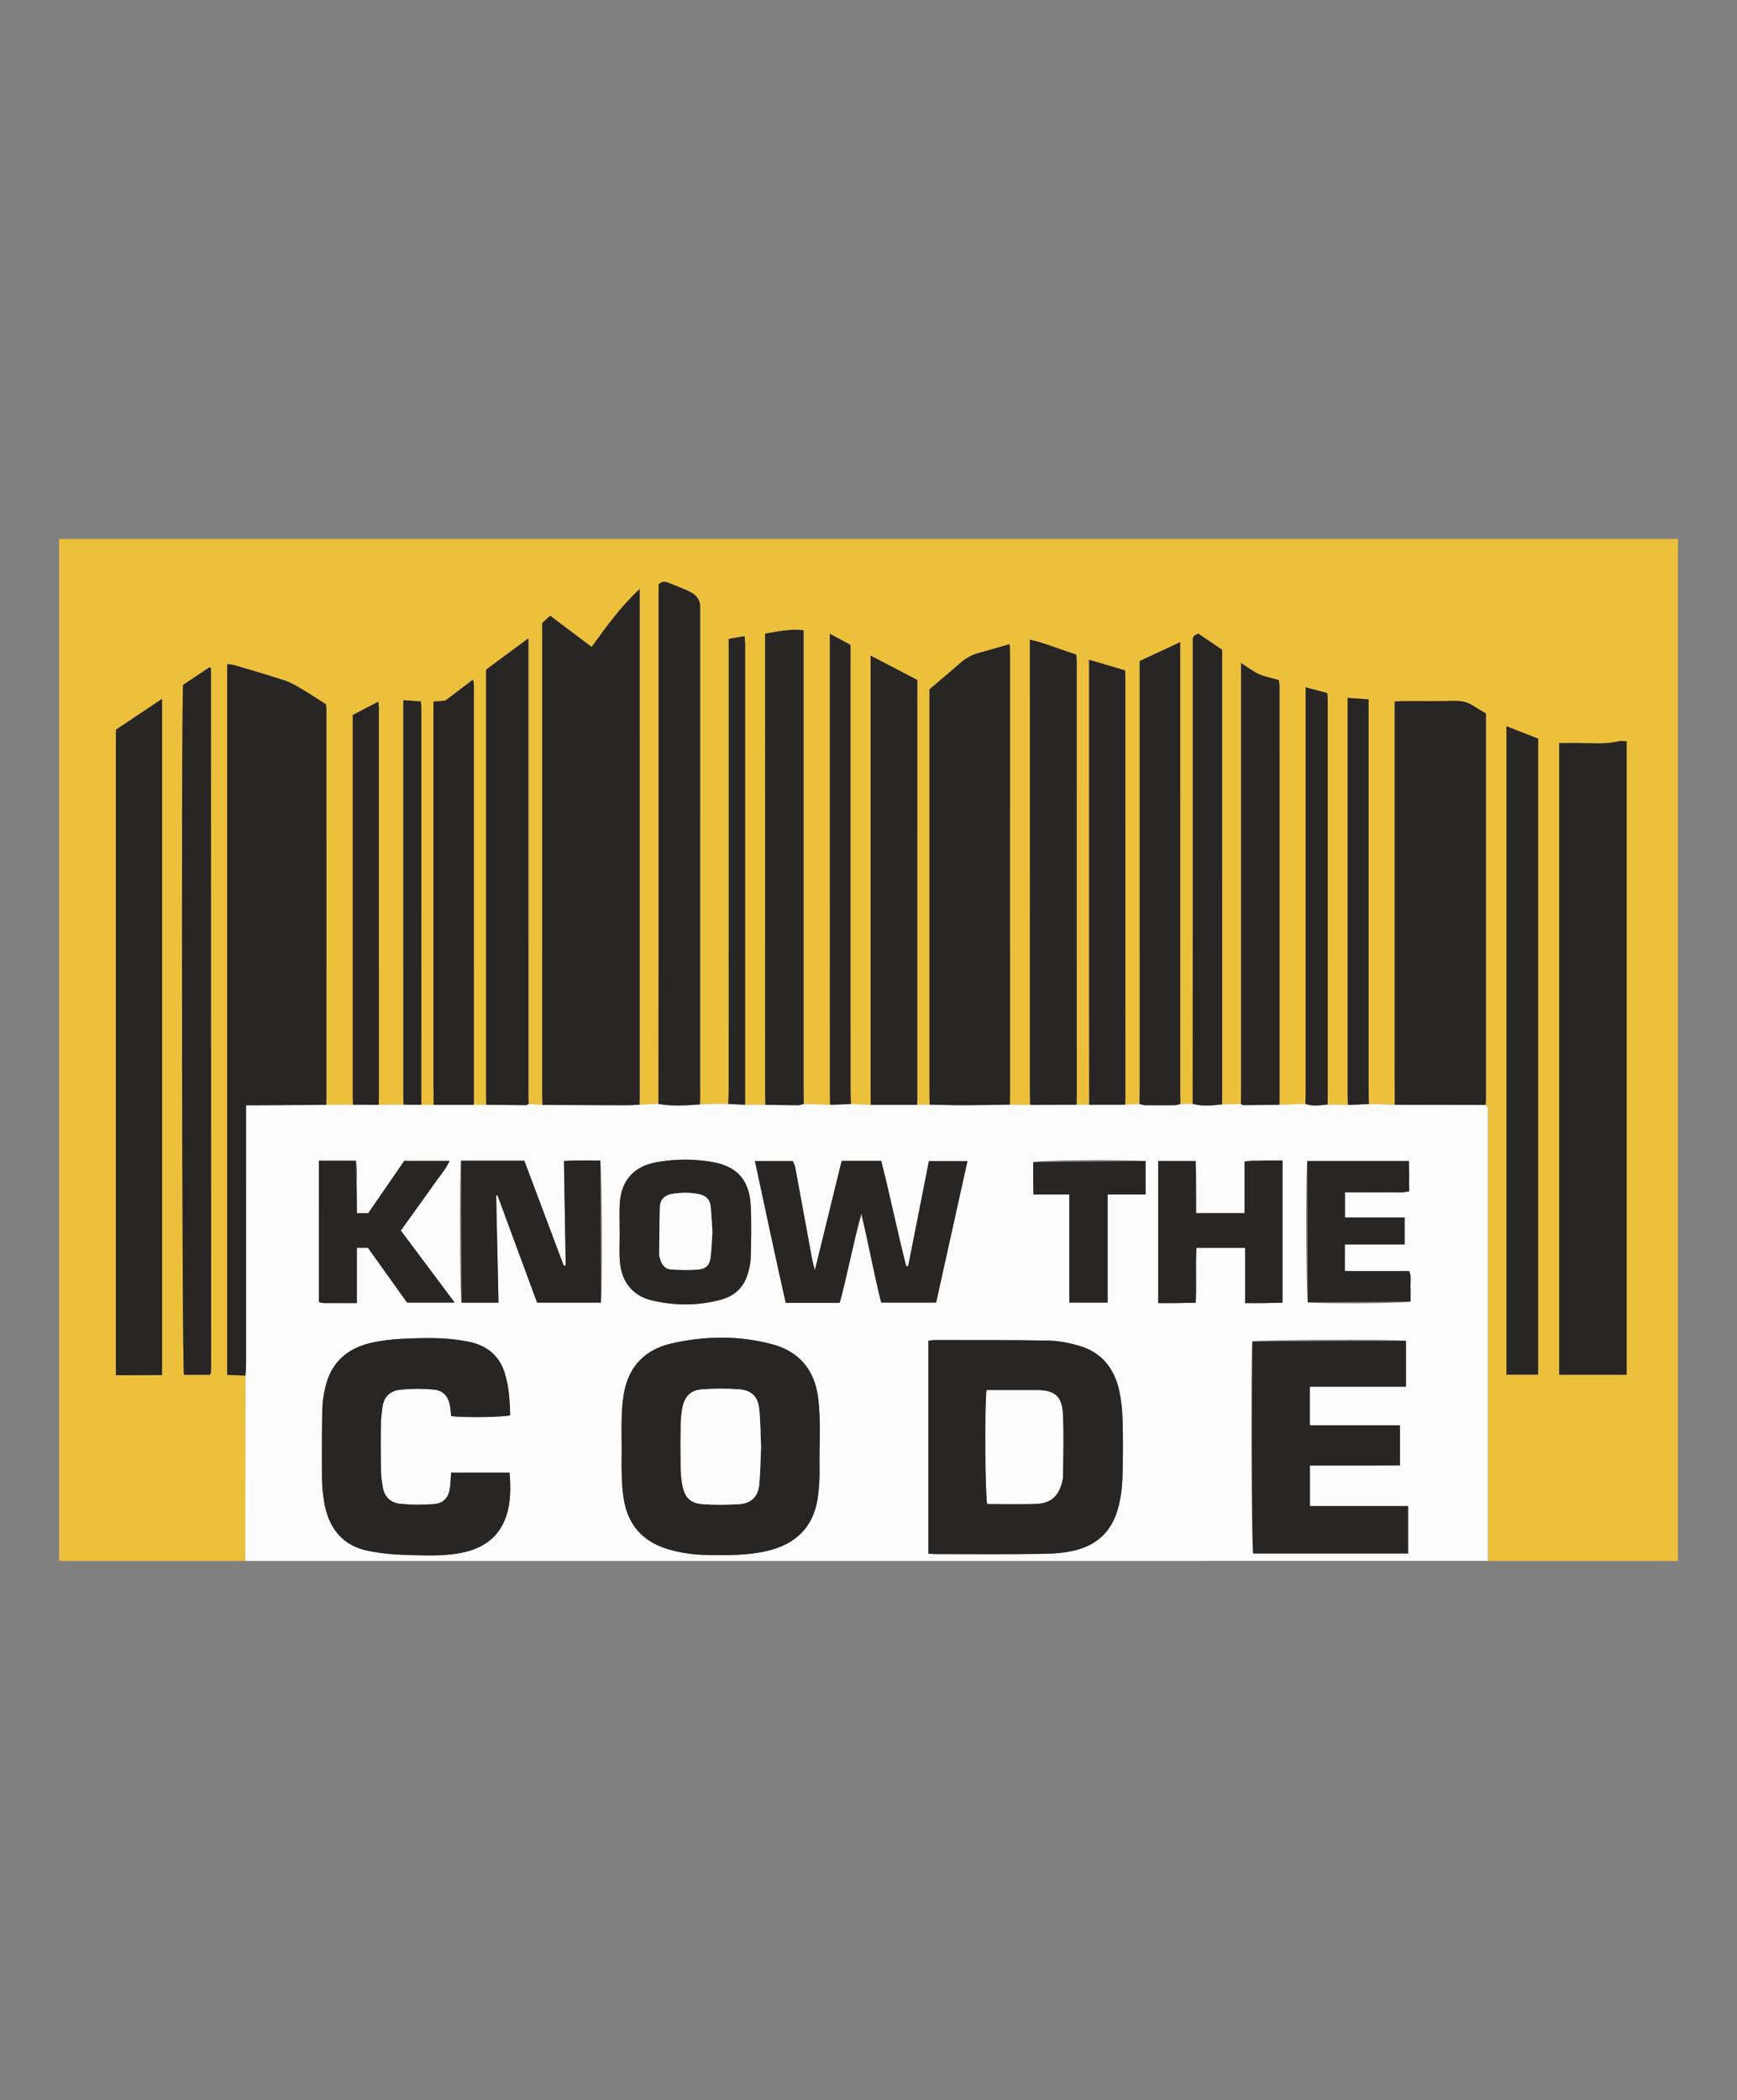 <?xml version="1.0" encoding="utf-8"?>
<!-- Generator: Adobe Illustrator 26.0.3, SVG Export Plug-In . SVG Version: 6.00 Build 0)  -->
<svg version="1.1" id="Layer_1" xmlns="http://www.w3.org/2000/svg" xmlns:xlink="http://www.w3.org/1999/xlink" x="0px" y="0px"
	 viewBox="0 0 463.393 560.175" style="enable-background:new 0 0 463.393 560.175;" xml:space="preserve">
<rect x="0" y="0" width="463.393" height="560.175" fill="#808080" stroke="none"/>
<style type="text/css">
	.st0{opacity:0;fill:#FFFFFF;}
	.st1{fill:#EDC03C;}
	.st2{fill:#FCFCFC;}
	.st3{fill:#282525;}
</style>
<rect x="0.197" y="-0.412" class="st0" width="463" height="561"/>
<g>
	<g>
		<path class="st1" d="M65.441,416.362c-16.555,0-33.11,0-49.665,0c0-90.872,0-181.744,0-272.617c143.956,0,287.912,0,431.868,0
			c0,90.872,0,181.744,0,272.617c-16.915,0-33.83,0-50.744,0c0.016-0.36,0.043-0.718,0.043-1.077
			c0.002-39.372,0.002-78.742,0.002-118.114c0-0.54,0.059-1.091-0.038-1.613c-0.056-0.301-0.371-0.556-0.569-0.83
			c0.027-0.807,0.079-1.617,0.079-2.425c0.005-33.373,0.002-66.746,0.002-100.119c0-0.616,0-1.235,0-1.865
			c-1.192-0.718-2.276-1.336-3.324-2.011c-1.471-0.947-3.01-1.395-4.811-1.354c-4.674,0.106-9.355,0.029-14.031,0.04
			c-0.686,0.002-1.372,0.092-2.184,0.151c0,1.055,0,1.946,0,2.834c0,31.304,0,62.607,0.002,93.911c0,3.597,0.022,7.196,0.034,10.792
			c-2.301-0.065-4.604-0.128-6.905-0.193c-0.029-1.167-0.088-2.335-0.088-3.5c-0.004-33.803-0.004-67.608-0.004-101.41
			c0-0.965,0-1.932,0-3.028c-1.973-0.137-3.698-0.256-5.583-0.387c0,0.891,0,1.599,0,2.31c0,34.612-0.002,69.225,0.002,103.84
			c0,0.807,0.049,1.615,0.076,2.425c-1.813-0.034-3.626-0.067-5.439-0.101c0.011-0.45,0.032-0.897,0.032-1.347
			c0.002-35.598,0.002-71.195-0.002-106.793c0-0.52-0.072-1.039-0.115-1.624c-1.937-0.517-3.763-1.005-5.763-1.541
			c0,1.206,0,2.099,0,2.992c0,34.968,0,69.936-0.002,104.903c0,1.077-0.043,2.155-0.065,3.232c-2.317,0.079-4.634,0.157-6.95,0.238
			c0.018-0.36,0.049-0.718,0.049-1.077c0.004-36.889,0.004-73.777-0.005-110.666c0-0.511-0.144-1.021-0.227-1.581
			c-1.815-0.513-3.608-0.819-5.218-1.532c-1.581-0.7-2.978-1.813-4.8-2.965c0,1.458,0,2.434,0,3.41c0,36.979,0,73.957-0.002,110.936
			c0,1.08-0.036,2.157-0.054,3.237c-1.685,0.045-3.369,0.092-5.056,0.137c0.022-0.538,0.063-1.077,0.063-1.615
			c0.004-39.12,0.004-78.24,0.004-117.36c0-0.709,0-1.417,0-2.29c-2.177-1.478-4.305-2.92-6.332-4.292
			c-0.996,0.31-1.521,0.702-1.505,1.579c0.011,0.63,0,1.26,0,1.889c0,25.361,0.002,50.722-0.002,76.081
			c-0.002,15.289-0.018,30.577-0.027,45.863c-1.091,0.004-2.182,0.009-3.273,0.013c-0.025-1.077-0.067-2.155-0.067-3.232
			c-0.002-38.839-0.002-77.678-0.002-116.517c0-1.066,0-2.132,0-3.423c-3.797,1.768-7.335,3.414-10.797,5.025
			c0,1.368,0,2.445,0,3.522c0,36.952,0.002,73.901-0.002,110.853c0,1.257-0.043,2.515-0.067,3.772
			c-1.273,0.065-2.544,0.13-3.817,0.196c0.016-0.45,0.049-0.897,0.049-1.347c0.002-37.68,0.002-75.359-0.004-113.039
			c0-0.603-0.067-1.206-0.083-1.458c-3.288-0.974-6.298-1.865-9.573-2.834c0,1.28,0,2.256,0,3.23
			c0,30.125-0.002,60.252,0.002,90.377c0,8.363,0.018,16.726,0.027,25.089c-1.125-0.007-2.249-0.011-3.374-0.018
			c0.016-0.63,0.047-1.257,0.047-1.887c0-38.747,0-77.493-0.007-116.24c0-0.612-0.07-1.224-0.112-1.959
			c-4.114-1.206-7.976-2.965-12.367-3.941c0,1.228,0,2.112,0,2.998c0,39.197,0.002,78.391,0.007,117.587
			c0,1.167,0.04,2.335,0.063,3.502c-1.813-0.023-3.624-0.045-5.437-0.067c0.013-0.54,0.038-1.077,0.038-1.617
			c0.002-39.73,0.002-79.459-0.002-119.187c0-0.61-0.056-1.219-0.097-2.036c-2.895,0.834-5.605,1.651-8.336,2.389
			c-1.948,0.526-3.576,1.527-5.079,2.859c-2.539,2.252-5.155,4.418-7.963,6.811c0,0.592,0,1.482,0,2.371
			c0,34.876-0.002,69.751,0,104.627c0,1.257,0.025,2.517,0.038,3.774c-1.111,0.02-2.222,0.04-3.333,0.061
			c0.018-0.54,0.052-1.077,0.052-1.617c0.002-36.52,0.002-73.042,0.002-109.562c0-0.709,0-1.417,0-2.146
			c-4.143-2.162-8.156-4.256-12.472-6.507c0,1.21,0,2.094,0,2.978c0,37.689,0,75.381,0.002,113.071c0,1.26,0.027,2.517,0.043,3.777
			c-1.766-0.07-3.531-0.139-5.297-0.207c-0.029-1.167-0.088-2.333-0.088-3.5c-0.005-38.738-0.005-77.475-0.005-116.211
			c0-0.886,0-1.772,0-2.744c-1.795-0.974-3.498-1.898-5.513-2.992c0,1.298,0,2.27,0,3.241c0,39.815,0,79.632,0.004,119.447
			c0,0.987,0.036,1.975,0.054,2.965c-2.339-0.079-4.679-0.157-7.018-0.238c-0.018-1.077-0.054-2.157-0.054-3.235
			c-0.002-40.018-0.002-80.033-0.002-120.05c0-0.972,0-1.943,0-3.052c-3.599-0.432-6.847,0.333-10.257,0.893
			c0,1.161,0,2.049,0,2.938c0,39.928,0,79.853,0.002,119.78c0,0.987,0.036,1.977,0.054,2.965c-1.808-0.007-3.619-0.013-5.428-0.018
			c0.009-0.45,0.027-0.9,0.027-1.347c0.002-40.472,0.004-80.946-0.002-121.418c0-0.695-0.079-1.39-0.128-2.236
			c-1.523,0.27-2.875,0.508-4.244,0.751c0,0.929,0,1.649,0,2.366c0,39.574,0.002,79.147-0.004,118.721
			c0,0.987-0.065,1.973-0.101,2.96c-1.059-0.009-2.119-0.038-3.176-0.02c-1.471,0.025-2.942,0.085-4.411,0.133
			c0.02-0.63,0.058-1.257,0.058-1.887c0.002-43.27,0.005-86.54,0.005-129.808c0-0.27-0.013-0.54,0.002-0.81
			c0.117-1.961-0.965-3.309-2.524-4.123c-1.896-0.99-3.952-1.676-5.936-2.499c-0.882-0.364-1.721-0.472-2.62,0.432
			c0,0.852,0,1.833,0,2.814c0,31.756,0.002,63.509-0.002,95.265c-0.002,13.494-0.018,26.987-0.027,40.481
			c-1.689,0.07-3.378,0.139-5.068,0.209c0.016-0.63,0.047-1.257,0.047-1.887c0-44.422-0.002-88.843-0.005-133.267
			c0-0.666,0-1.334,0-2.375c-5.128,4.739-8.898,10.059-12.801,15.435c-3.808-2.866-7.425-5.587-11.064-8.327
			c-0.801,0.738-1.458,1.343-2.114,1.948c0,1.041,0,1.934,0,2.827c0.002,40.825,0.002,81.65,0.007,122.475
			c0,1.077,0.04,2.157,0.063,3.235c-1.239-0.088-2.477-0.175-3.716-0.263c-0.018-0.81-0.054-1.617-0.054-2.427
			c-0.002-39.673-0.002-79.347-0.002-119.02c0-0.855,0-1.709,0-2.74c-3.9,2.886-7.567,5.594-11.28,8.34c0,0.933,0,1.829,0,2.722
			c0,36.794,0,73.589,0,110.383c0,0.99,0.025,1.979,0.038,2.967c-1.107,0-2.213,0-3.32,0c0.011-0.27,0.034-0.54,0.034-0.807
			c0.002-36.979,0.004-73.955-0.002-110.934c0-0.468-0.126-0.933-0.229-1.673c-2.686,2.038-5.101,3.871-7.396,5.612
			c-1.129,0.092-2.083,0.171-3.16,0.259c0,1.145,0,2.123,0,3.102c0,33.2-0.002,66.397,0,99.597c0,1.62,0.027,3.239,0.043,4.856
			c-1.104-0.007-2.209-0.013-3.313-0.02c0.009-0.27,0.027-0.54,0.027-0.807c0-35.065,0-70.129-0.004-105.196
			c0-0.511-0.072-1.023-0.112-1.566c-1.637-0.115-3.095-0.216-4.681-0.326c0,0.722,0,1.431,0,2.141c0,34.345,0,68.692,0.002,103.036
			c0,0.9,0.022,1.797,0.036,2.697c-2.204,0.011-4.409,0.022-6.611,0.036c0.011-0.54,0.034-1.077,0.034-1.617
			c0.002-34.698,0.004-69.394-0.002-104.091c0-0.585-0.085-1.167-0.137-1.806c-2.353,1.219-4.559,2.364-6.818,3.534
			c0,0.951,0,1.754,0,2.557c0,33.078-0.002,66.159,0,99.237c0,0.718,0.031,1.437,0.047,2.155c-2.373,0.016-4.746,0.031-7.119,0.047
			c0.016-0.63,0.047-1.257,0.047-1.887c0.002-34.444,0.005-68.89-0.002-103.333c0-0.612-0.085-1.221-0.115-1.617
			c-2.315-1.469-4.397-2.866-6.554-4.134c-1.453-0.857-2.947-1.732-4.535-2.256c-4.409-1.451-8.874-2.731-13.325-4.049
			c-0.569-0.169-1.183-0.178-1.95-0.286c0,63.255,0,126.328,0,189.57c1.689,0.074,3.279,0.144,4.872,0.214
			c0,1.075,0.002,2.148,0.002,3.223C65.465,385.554,65.452,400.957,65.441,416.362z M433.952,366.704c0-56.368,0-112.612,0-168.984
			c-0.81,0-1.539-0.135-2.193,0.022c-3.462,0.837-6.966,0.461-10.455,0.468c-1.77,0.005-3.538,0-5.349,0c0,56.339,0,112.4,0,168.491
			C422.015,366.704,427.915,366.704,433.952,366.704z M30.927,366.826c2.234,0,4.202,0.007,6.17-0.002
			c2.031-0.007,4.062-0.027,6.129-0.043c0-60.252,0-120.194,0-180.37c-4.285,2.866-8.37,5.599-12.301,8.228
			C30.927,252.102,30.927,309.288,30.927,366.826z M401.893,193.712c0,57.634,0,115.268,0,172.961c2.872,0,5.603,0,8.446,0
			c0-56.703,0-113.251,0-169.645C407.478,195.905,404.758,194.837,401.893,193.712z M55.964,366.711
			c0.146-0.265,0.292-0.414,0.301-0.569c0.038-0.718,0.052-1.437,0.049-2.157c-0.016-61.885-0.031-123.771-0.054-185.656
			c0-0.079-0.065-0.173-0.126-0.234c-0.045-0.043-0.133-0.04-0.299-0.083c-2.319,1.55-4.694,3.14-6.991,4.674
			c-0.529,7.787-0.29,181.99,0.232,184.023C51.4,366.711,53.715,366.711,55.964,366.711z"/>
		<path class="st2" d="M65.441,416.362c0.013-15.403,0.025-30.809,0.038-46.212c0-1.075,0-2.148-0.002-3.223
			c0.056-0.891,0.164-1.781,0.164-2.674c0.009-22.171,0.004-44.345,0.004-66.517c0-0.879,0-1.759,0-2.92
			c1.084,0,1.952,0.004,2.821,0c6.19-0.036,12.38-0.072,18.573-0.11c2.373-0.016,4.746-0.031,7.119-0.047
			c2.292,0.011,4.584,0.02,6.876,0.031c2.204-0.011,4.409-0.023,6.611-0.036c1.577,0.007,3.154,0.016,4.733,0.023
			c1.104,0.007,2.209,0.013,3.313,0.02c3.57-0.004,7.142-0.007,10.711-0.011c1.107,0,2.213,0,3.32,0
			c3.536,0.036,7.072,0.081,10.61,0.097c0.229,0,0.459-0.211,0.688-0.324c1.239,0.088,2.477,0.175,3.716,0.263
			c7.459,0.031,14.92,0.07,22.378,0.085c1.163,0.002,2.326-0.097,3.489-0.151c1.689-0.07,3.378-0.139,5.068-0.209
			c3.673,0.686,7.355,0.421,11.04,0.135c1.471-0.045,2.94-0.106,4.411-0.133c1.059-0.018,2.117,0.011,3.176,0.02
			c1.485,0.067,2.969,0.135,4.451,0.202c1.808,0.007,3.619,0.013,5.428,0.018c2.924,0.04,5.848,0.099,8.772,0.106
			c0.495,0,0.99-0.223,1.487-0.344c2.339,0.079,4.679,0.157,7.018,0.238c1.849-0.067,3.698-0.137,5.547-0.205
			c1.766,0.07,3.531,0.139,5.297,0.207c4.125,0.002,8.248,0.004,12.373,0.007c1.111-0.02,2.222-0.04,3.333-0.061
			c3.03,0.056,6.062,0.162,9.092,0.157c4.103-0.004,8.206-0.094,12.308-0.148c1.813,0.023,3.624,0.045,5.437,0.067
			c4.123-0.02,8.246-0.043,12.371-0.063c1.125,0.007,2.249,0.011,3.374,0.018c3.194-0.007,6.388-0.011,9.582-0.018
			c1.273-0.065,2.544-0.13,3.817-0.196c0.49,0.117,0.981,0.331,1.471,0.335c2.663,0.034,5.326,0.034,7.99,0
			c0.493-0.007,0.981-0.218,1.471-0.335c1.091-0.004,2.182-0.009,3.273-0.013c2.587,0.693,5.194,0.418,7.798,0.146
			c1.685-0.045,3.369-0.092,5.056-0.137c0.229,0.115,0.459,0.326,0.688,0.326c3.19-0.011,6.379-0.054,9.569-0.088
			c2.317-0.079,4.634-0.157,6.95-0.238c1.95,0.713,3.934,0.346,5.911,0.175c1.813,0.034,3.626,0.067,5.439,0.101
			c1.865-0.081,3.732-0.162,5.596-0.245c2.301,0.065,4.604,0.128,6.905,0.193c8.077,0.016,16.155,0.029,24.232,0.045
			c0.198,0.274,0.513,0.529,0.569,0.83c0.097,0.522,0.038,1.073,0.038,1.613c0,39.372,0,78.742-0.002,118.114
			c0,0.36-0.027,0.718-0.043,1.077C286.413,416.362,175.927,416.362,65.441,416.362z M247.673,414.403
			c0.724,0.058,1.161,0.124,1.599,0.124c9.438,0.007,18.878,0.097,28.314-0.045c3.381-0.052,6.784-0.2,10.113-1.185
			c5.482-1.624,8.853-5.167,10.457-10.572c0.978-3.302,1.28-6.692,1.343-10.097c0.085-4.672,0.121-9.35-0.018-14.02
			c-0.079-2.582-0.344-5.2-0.902-7.72c-1.318-5.958-4.762-10.237-10.767-11.946c-2.65-0.754-5.446-1.311-8.188-1.359
			c-10.153-0.182-20.311-0.119-30.469-0.133c-0.495,0-0.992,0.135-1.48,0.207C247.673,376.622,247.673,395.383,247.673,414.403z
			 M165.85,385.965c0,2.519-0.063,5.038,0.02,7.555c0.067,2.058,0.182,4.132,0.499,6.163c1.066,6.847,4.885,11.395,11.555,13.464
			c3.543,1.1,7.173,1.575,10.875,1.631c5.304,0.079,10.592,0.148,15.819-1.071c7.769-1.813,12.749-6.516,13.676-15.196
			c0.218-2.049,0.389-4.118,0.349-6.174c-0.124-6.465,0.416-12.94-0.369-19.396c-0.902-7.427-4.973-12.425-12.236-14.369
			c-8.93-2.391-17.974-2.252-26.929-0.214c-6.568,1.494-10.954,5.59-12.468,12.306c-0.49,2.173-0.664,4.438-0.76,6.671
			C165.753,380.205,165.85,383.088,165.85,385.965z M135.95,392.812c-5.227,0-10.322,0-15.606,0
			c-0.097,1.356-0.142,2.683-0.297,3.999c-0.308,2.587-1.696,4.208-4.278,4.393c-2.947,0.211-5.938,0.218-8.876-0.054
			c-2.521-0.232-4.323-1.736-4.769-4.402c-0.25-1.5-0.47-3.023-0.493-4.537c-0.065-4.316-0.049-8.637,0-12.954
			c0.013-1.246,0.254-2.488,0.378-3.734c0.283-2.83,2.015-4.523,4.645-4.809c3.014-0.328,6.114-0.344,9.132-0.049
			c2.643,0.259,3.99,2.058,4.328,4.746c0.099,0.785,0.171,1.572,0.252,2.326c3.736,0.443,13.829,0.306,15.752-0.232
			c-0.13-3.826-0.304-7.663-1.5-11.388c-1.278-3.984-3.952-6.559-7.897-7.801c-1.273-0.4-2.616-0.614-3.941-0.819
			c-5.095-0.79-10.228-0.619-15.345-0.396c-2.767,0.119-5.56,0.448-8.259,1.046c-6.512,1.446-10.905,5.275-12.398,11.966
			c-0.409,1.831-0.751,3.716-0.787,5.583c-0.119,6.296-0.135,12.592-0.081,18.887c0.018,2.054,0.243,4.125,0.589,6.154
			c1.188,6.955,4.921,11.685,12.104,13.024c2.985,0.556,6.042,0.897,9.074,0.976c5.113,0.133,10.257,0.468,15.331-0.517
			c5.657-1.1,10.03-3.984,11.98-9.614C136.287,400.842,136.276,396.879,135.95,392.812z M375.643,401.726
			c-8.844,0-17.527,0-26.189,0c0-3.702,0-7.166,0-10.819c2.818,0,5.5,0,8.178,0c2.609,0,5.218,0.004,7.828-0.002
			c2.663-0.007,5.326-0.025,8.023-0.04c0-3.684,0-7.063,0-10.686c-8.077,0-16.035,0-24.041,0c0-3.518,0-6.788,0-10.304
			c8.626,0,17.122,0,25.638,0c0-4.249,0-8.25,0-12.232c-4.094-0.457-39.073-0.295-40.982,0.173
			c-0.49,6.246-0.283,54.577,0.254,56.557c13.716,0,27.442,0,41.291,0C375.643,410.204,375.643,406.187,375.643,401.726z
			 M247.817,309.707c-1.84,9.303-3.687,18.638-5.531,27.97c-0.182,0.007-0.364,0.016-0.547,0.022
			c-2.378-9.292-4.262-18.71-6.651-28.049c-3.549,0-6.946,0-10.552,0c-2.355,9.616-4.701,19.191-7.157,29.205
			c-0.326-1.332-0.58-2.191-0.742-3.068c-1.496-8.111-2.967-16.227-4.476-24.335c-0.124-0.661-0.475-1.282-0.659-1.761
			c-3.448,0-6.656,0-10.113,0c2.758,12.74,5.394,25.314,8.219,37.82c4.966,0,9.625,0,14.411,0c2.105-7.717,3.5-15.57,5.765-23.746
			c1.995,8.293,3.381,16.125,5.295,23.676c5.043,0,9.782,0,14.652,0c2.791-12.594,5.558-25.073,8.365-37.737
			C254.621,309.707,251.33,309.707,247.817,309.707z M123.012,309.61c-0.477,3.504-0.358,35.838,0.133,37.863
			c3.176,0,6.372,0,9.843,0c-0.211-9.611-0.421-19.099-0.63-28.584c0.119-0.018,0.236-0.036,0.355-0.054
			c3.527,9.551,7.054,19.103,10.57,28.625c5.799,0,11.429,0,17.041,0c0.421-3.671,0.283-35.8-0.18-37.896
			c-3.147,0.045-6.332-0.13-9.697,0.124c0.16,9.416,0.317,18.609,0.472,27.804c-0.18,0.031-0.358,0.063-0.538,0.094
			c-3.507-9.341-7.016-18.683-10.504-27.975C134.123,309.61,128.648,309.61,123.012,309.61z M165.308,328.54
			c0.005,0,0.009,0,0.016,0c0,2.605-0.155,5.221,0.031,7.812c0.412,5.709,3.583,9.319,8.457,10.491
			c6.219,1.494,12.457,1.487,18.62-0.196c3.495-0.956,5.976-3.25,7.038-6.8c0.432-1.444,0.778-2.971,0.812-4.469
			c0.103-4.58,0.218-9.175-0.011-13.746c-0.299-5.949-2.803-10.363-10.093-11.658c-4.989-0.886-9.996-0.868-14.992,0.018
			c-6.132,1.086-9.582,4.993-9.863,11.271C165.218,323.686,165.308,326.116,165.308,328.54z M308.976,309.687
			c0,12.657,0,25.183,0,37.908c1.748,0,3.349,0.013,4.953-0.004c1.673-0.018,3.345-0.067,5.063-0.103
			c0.245-5.088-0.088-9.901,0.189-14.654c4.436,0,8.617,0,13.001,0c0,4.951,0,9.762,0,14.762c1.804,0,3.405,0.016,5.007-0.004
			c1.662-0.02,3.324-0.076,4.964-0.117c0-12.79,0-25.246,0-37.917c-1.734,0-3.336-0.047-4.933,0.013
			c-1.667,0.063-3.365-0.265-5.187,0.25c0,4.645,0,9.202,0,13.764c-4.368,0-8.545,0-12.952,0c0-2.449,0.022-4.766-0.007-7.083
			c-0.027-2.294,0.128-4.6-0.101-6.815C315.458,309.687,312.251,309.687,308.976,309.687z M85.068,309.608
			c0,12.677,0,25.152,0,37.721c0.463,0.092,0.891,0.25,1.318,0.252c2.859,0.023,5.72,0.011,8.808,0.011c0-5.041,0-9.854,0-14.776
			c1.181,0,2.126,0,2.951,0c3.592,5.029,7.081,9.917,10.444,14.625c4.303,0,8.3,0,12.697,0c-4.933-6.595-9.643-12.895-14.362-19.205
			c1.559-2.168,3.028-4.211,4.492-6.253c1.464-2.045,2.951-4.078,4.382-6.147c1.383-2,3.057-3.819,4.139-6.183
			c-4.179,0-8.118,0-12.095,0c-3.235,4.699-6.438,9.348-9.6,13.941c-1.037,0-1.903,0-3.032,0c0-2.436,0.047-4.757-0.013-7.076
			c-0.061-2.29,0.283-4.607-0.245-6.91C91.652,309.608,88.512,309.608,85.068,309.608z M348.753,309.684
			c-0.463,4.004-0.326,35.823,0.146,37.698c3.601,0.452,25.489,0.304,27.401-0.211c0-1.318,0.054-2.665-0.016-4.006
			c-0.067-1.307,0.331-2.663-0.351-4.118c-5.718,0-11.431,0-17.16,0c0-2.418,0-4.629,0-7.108c5.374,0,10.633,0,15.948,0
			c0-2.483,0-4.692,0-7.18c-5.365,0-10.617,0-15.914,0c0-2.384,0-4.49,0-6.728c2.042,0,3.923,0,5.803,0
			c1.887,0,3.777,0.045,5.662-0.013c1.849-0.056,3.727,0.274,5.664-0.272c-0.061-2.737,0.074-5.394-0.092-8.059
			C366.626,309.684,357.68,309.684,348.753,309.684z M305.62,309.691c-7.067-0.436-27.669-0.261-29.983,0.288
			c0.054,2.776-0.061,5.605,0.074,8.651c3.313,0,6.327,0,9.553,0c0,9.701,0,19.18,0,28.809c3.491,0,6.764,0,10.234,0
			c0-9.605,0-19.094,0-28.841c3.457,0,6.732,0,10.122,0C305.62,315.505,305.62,312.674,305.62,309.691z"/>
		<path class="st3" d="M87.036,294.706c-6.19,0.036-12.38,0.074-18.573,0.11c-0.868,0.004-1.739,0-2.821,0c0,1.161,0,2.04,0,2.92
			c0,22.171,0.005,44.345-0.005,66.517c0,0.891-0.106,1.781-0.164,2.674c-1.59-0.07-3.181-0.139-4.872-0.214
			c0-63.242,0-126.315,0-189.57c0.767,0.108,1.381,0.117,1.95,0.286c4.451,1.32,8.916,2.6,13.325,4.049
			c1.588,0.522,3.082,1.399,4.535,2.256c2.157,1.271,4.238,2.665,6.554,4.134c0.029,0.396,0.115,1.005,0.115,1.617
			c0.007,34.444,0.004,68.89,0.002,103.333C87.086,293.449,87.054,294.079,87.036,294.706z"/>
		<path class="st3" d="M170.6,294.659c-1.163,0.052-2.326,0.153-3.489,0.151c-7.459-0.016-14.92-0.054-22.378-0.085
			c-0.022-1.077-0.063-2.157-0.063-3.235c-0.005-40.825-0.005-81.65-0.007-122.475c0-0.893,0-1.786,0-2.827
			c0.657-0.605,1.314-1.21,2.114-1.948c3.639,2.74,7.256,5.461,11.064,8.327c3.905-5.376,7.672-10.695,12.801-15.435
			c0,1.041,0,1.707,0,2.375c0.002,44.422,0.005,88.843,0.005,133.267C170.648,293.401,170.618,294.031,170.6,294.659z"/>
		<path class="st3" d="M433.952,366.704c-6.037,0-11.937,0-17.999,0c0-56.091,0-112.153,0-168.492c1.811,0,3.579,0.002,5.349,0
			c3.491-0.007,6.995,0.369,10.455-0.468c0.657-0.16,1.383-0.022,2.193-0.022C433.952,254.093,433.952,310.337,433.952,366.704z"/>
		<path class="st3" d="M396.335,294.729c-8.077-0.016-16.155-0.029-24.232-0.045c-0.011-3.597-0.034-7.196-0.034-10.792
			c-0.002-31.304-0.002-62.607-0.002-93.911c0-0.888,0-1.779,0-2.834c0.814-0.058,1.5-0.148,2.184-0.151
			c4.679-0.011,9.357,0.065,14.031-0.04c1.799-0.04,3.34,0.407,4.811,1.354c1.048,0.675,2.132,1.293,3.324,2.011
			c0,0.632,0,1.248,0,1.865c0,33.373,0.002,66.746-0.002,100.119C396.413,293.111,396.362,293.921,396.335,294.729z"/>
		<path class="st3" d="M269.399,294.654c-4.103,0.054-8.206,0.144-12.308,0.148c-3.03,0.004-6.06-0.101-9.092-0.157
			c-0.013-1.257-0.038-2.517-0.038-3.774c-0.002-34.876,0-69.751,0-104.627c0-0.891,0-1.779,0-2.371
			c2.807-2.393,5.423-4.559,7.963-6.811c1.5-1.332,3.129-2.333,5.079-2.859c2.731-0.738,5.441-1.554,8.336-2.389
			c0.04,0.814,0.097,1.426,0.097,2.036c0.005,39.73,0.005,79.459,0.002,119.187C269.435,293.577,269.413,294.117,269.399,294.654z"
			/>
		<path class="st3" d="M30.927,366.826c0-57.537,0-114.726,0-172.185c3.932-2.629,8.014-5.36,12.301-8.228
			c0,60.174,0,120.118,0,180.37c-2.067,0.016-4.098,0.034-6.129,0.043C35.129,366.833,33.161,366.826,30.927,366.826z"/>
		<path class="st3" d="M186.71,294.585c-3.684,0.286-7.369,0.551-11.04-0.135c0.009-13.494,0.025-26.987,0.027-40.481
			c0.005-31.756,0.002-63.509,0.002-95.265c0-0.981,0-1.961,0-2.814c0.897-0.904,1.739-0.798,2.62-0.432
			c1.984,0.823,4.04,1.507,5.936,2.499c1.559,0.814,2.641,2.162,2.524,4.123c-0.016,0.27-0.002,0.54-0.002,0.81
			c0,43.27,0,86.54-0.005,129.808C186.768,293.327,186.73,293.957,186.71,294.585z"/>
		<path class="st3" d="M287.205,294.659c-4.123,0.02-8.246,0.043-12.371,0.063c-0.022-1.167-0.063-2.335-0.063-3.502
			c-0.004-39.197-0.004-78.391-0.007-117.587c0-0.884,0-1.77,0-2.998c4.393,0.976,8.253,2.735,12.367,3.941
			c0.045,0.736,0.112,1.347,0.112,1.959c0.007,38.747,0.007,77.493,0.007,116.24C287.254,293.401,287.223,294.031,287.205,294.659z"
			/>
		<path class="st3" d="M401.893,193.712c2.866,1.125,5.585,2.193,8.446,3.315c0,56.395,0,112.942,0,169.645
			c-2.841,0-5.572,0-8.446,0C401.893,308.98,401.893,251.346,401.893,193.712z"/>
		<path class="st3" d="M244.668,294.706c-4.125-0.002-8.248-0.005-12.373-0.007c-0.016-1.26-0.043-2.517-0.043-3.777
			c-0.002-37.689-0.002-75.381-0.002-113.071c0-0.884,0-1.768,0-2.978c4.314,2.252,8.327,4.346,12.472,6.507
			c0,0.729,0,1.437,0,2.146c0,36.52,0,73.042-0.002,109.562C244.72,293.629,244.686,294.166,244.668,294.706z"/>
		<path class="st3" d="M55.964,366.711c-2.247,0-4.562,0-6.885,0c-0.522-2.033-0.76-176.236-0.232-184.023
			c2.297-1.536,4.672-3.124,6.991-4.674c0.166,0.043,0.256,0.04,0.299,0.083c0.061,0.061,0.126,0.153,0.126,0.234
			c0.022,61.885,0.038,123.771,0.054,185.656c0,0.72-0.011,1.44-0.049,2.157C56.257,366.297,56.108,366.446,55.964,366.711z"/>
		<path class="st3" d="M141.017,294.461c-0.229,0.112-0.459,0.324-0.688,0.324c-3.536-0.016-7.072-0.058-10.61-0.097
			c-0.014-0.99-0.038-1.979-0.038-2.967c-0.002-36.794-0.002-73.588,0-110.383c0-0.895,0-1.788,0-2.722
			c3.714-2.746,7.378-5.457,11.28-8.34c0,1.032,0,1.887,0,2.74c0,39.673,0,79.347,0.002,119.02
			C140.963,292.844,140.999,293.651,141.017,294.461z"/>
		<path class="st3" d="M314.912,294.463c-0.49,0.117-0.981,0.331-1.471,0.335c-2.663,0.034-5.326,0.034-7.99,0
			c-0.493-0.007-0.981-0.218-1.471-0.335c0.022-1.257,0.067-2.515,0.067-3.772c0.002-36.952,0.002-73.901,0.002-110.853
			c0-1.077,0-2.155,0-3.522c3.462-1.611,7-3.257,10.797-5.025c0,1.291,0,2.357,0,3.423c0,38.839-0.002,77.678,0.002,116.517
			C314.844,292.308,314.889,293.386,314.912,294.463z"/>
		<path class="st3" d="M214.435,294.459c-0.495,0.119-0.99,0.344-1.487,0.344c-2.924-0.007-5.848-0.065-8.772-0.106
			c-0.018-0.987-0.054-1.977-0.054-2.965c-0.002-39.928-0.002-79.853-0.002-119.78c0-0.888,0-1.777,0-2.938
			c3.41-0.56,6.658-1.323,10.257-0.893c0,1.111,0,2.081,0,3.052c0,40.018,0,80.033,0.002,120.05
			C214.381,292.302,214.415,293.379,214.435,294.459z"/>
		<path class="st3" d="M126.401,294.688c-3.57,0.004-7.142,0.007-10.711,0.011c-0.016-1.62-0.043-3.239-0.043-4.856
			c-0.002-33.2,0-66.397,0-99.597c0-0.978,0-1.957,0-3.102c1.077-0.088,2.031-0.166,3.16-0.259c2.294-1.741,4.71-3.574,7.396-5.612
			c0.106,0.74,0.229,1.208,0.229,1.673c0.007,36.979,0.004,73.955,0.002,110.934C126.435,294.148,126.413,294.418,126.401,294.688z"
			/>
		<path class="st3" d="M341.296,294.695c-3.19,0.034-6.379,0.076-9.569,0.088c-0.229,0-0.459-0.211-0.688-0.326
			c0.018-1.08,0.054-2.157,0.054-3.237c0.002-36.979,0.002-73.957,0.002-110.936c0-0.976,0-1.955,0-3.41
			c1.824,1.152,3.221,2.265,4.8,2.965c1.613,0.713,3.403,1.019,5.218,1.532c0.083,0.56,0.227,1.071,0.227,1.581
			c0.009,36.889,0.007,73.777,0.004,110.666C341.346,293.977,341.312,294.337,341.296,294.695z"/>
		<path class="st3" d="M300.161,294.659c-3.194,0.007-6.388,0.011-9.582,0.018c-0.009-8.363-0.027-16.726-0.027-25.089
			c-0.004-30.125-0.002-60.252-0.002-90.377c0-0.974,0-1.95,0-3.23c3.273,0.969,6.285,1.86,9.573,2.834
			c0.016,0.254,0.083,0.855,0.083,1.458c0.004,37.68,0.004,75.359,0.004,113.039C300.21,293.761,300.179,294.211,300.161,294.659z"
			/>
		<path class="st3" d="M325.983,294.596c-2.605,0.272-5.212,0.549-7.798-0.146c0.009-15.289,0.025-30.577,0.027-45.863
			c0.005-25.361,0.002-50.722,0.002-76.081c0-0.63,0.011-1.26,0-1.889c-0.016-0.877,0.508-1.269,1.505-1.579
			c2.027,1.374,4.152,2.816,6.332,4.292c0,0.873,0,1.581,0,2.29c0,39.12,0,78.24-0.004,117.36
			C326.046,293.518,326.005,294.056,325.983,294.596z"/>
		<path class="st3" d="M101.034,294.69c-2.292-0.011-4.584-0.02-6.876-0.031c-0.016-0.718-0.047-1.437-0.047-2.155
			c-0.002-33.078,0-66.159,0-99.237c0-0.803,0-1.604,0-2.557c2.258-1.17,4.465-2.315,6.818-3.534
			c0.049,0.639,0.137,1.224,0.137,1.806c0.004,34.698,0.004,69.394,0.002,104.091C101.065,293.613,101.045,294.151,101.034,294.69z"
			/>
		<path class="st3" d="M226.997,294.49c-1.849,0.067-3.698,0.137-5.547,0.205c-0.018-0.987-0.054-1.975-0.054-2.965
			c-0.002-39.815-0.005-79.632-0.005-119.447c0-0.972,0-1.943,0-3.241c2.015,1.093,3.72,2.018,5.513,2.992c0,0.969,0,1.858,0,2.744
			c0,38.738,0,77.475,0.005,116.211C226.912,292.158,226.968,293.325,226.997,294.49z"/>
		<path class="st3" d="M354.16,294.634c-1.977,0.171-3.961,0.538-5.911-0.175c0.022-1.077,0.065-2.155,0.065-3.232
			c0.002-34.968,0.002-69.936,0.002-104.903c0-0.893,0-1.786,0-2.992c2,0.535,3.826,1.023,5.763,1.541
			c0.043,0.585,0.115,1.104,0.115,1.624c0.005,35.598,0.005,71.195,0.002,106.793C354.192,293.737,354.171,294.184,354.16,294.634z"
			/>
		<path class="st3" d="M365.195,294.49c-1.865,0.081-3.732,0.162-5.596,0.245c-0.027-0.807-0.076-1.615-0.076-2.425
			c-0.002-34.612-0.002-69.225-0.002-103.84c0-0.711,0-1.422,0-2.31c1.887,0.13,3.612,0.25,5.583,0.387c0,1.098,0,2.063,0,3.028
			c0,33.803,0,67.608,0.004,101.41C365.11,292.158,365.166,293.323,365.195,294.49z"/>
		<path class="st3" d="M198.751,294.677c-1.485-0.068-2.969-0.135-4.451-0.202c0.036-0.987,0.101-1.973,0.101-2.96
			c0.005-39.574,0.005-79.147,0.005-118.721c0-0.72,0-1.437,0-2.366c1.37-0.243,2.722-0.481,4.244-0.751
			c0.052,0.846,0.128,1.541,0.128,2.236c0.004,40.472,0.004,80.946,0.002,121.418C198.775,293.779,198.76,294.227,198.751,294.677z"
			/>
		<path class="st3" d="M112.377,294.677c-1.577-0.007-3.154-0.016-4.733-0.023c-0.013-0.9-0.036-1.797-0.036-2.697
			c-0.002-34.345-0.002-68.692-0.002-103.037c0-0.711,0-1.419,0-2.141c1.586,0.11,3.043,0.211,4.681,0.326
			c0.04,0.544,0.112,1.055,0.112,1.566c0.007,35.065,0.007,70.129,0.004,105.196C112.404,294.139,112.386,294.407,112.377,294.677z"
			/>
		<path class="st3" d="M247.673,414.403c0-19.022,0-37.782,0-56.748c0.488-0.072,0.983-0.207,1.48-0.207
			c10.156,0.013,20.316-0.049,30.469,0.133c2.74,0.049,5.538,0.605,8.188,1.359c6.006,1.709,9.449,5.985,10.767,11.946
			c0.558,2.519,0.826,5.137,0.902,7.72c0.139,4.67,0.103,9.348,0.018,14.02c-0.061,3.405-0.362,6.795-1.343,10.097
			c-1.604,5.405-4.975,8.948-10.457,10.572c-3.329,0.985-6.732,1.136-10.113,1.185c-9.436,0.142-18.876,0.052-28.314,0.045
			C248.834,414.527,248.397,414.462,247.673,414.403z M263.209,370.807c-0.529,3.941-0.373,28.449,0.184,30.354
			c4.274,0,8.581,0.099,12.882-0.029c3.97-0.119,6.06-1.943,7.045-5.787c0.155-0.603,0.261-1.237,0.263-1.858
			c0.025-5.392,0.193-10.79-0.022-16.173c-0.207-5.113-2.49-6.386-6.476-6.494c-0.09-0.002-0.18-0.013-0.27-0.013
			C272.323,370.807,267.831,370.807,263.209,370.807z"/>
		<path class="st3" d="M165.85,385.965c0-2.879-0.094-5.76,0.031-8.633c0.099-2.234,0.27-4.499,0.76-6.671
			c1.514-6.716,5.902-10.81,12.468-12.306c8.955-2.038,17.999-2.177,26.929,0.214c7.265,1.943,11.334,6.944,12.236,14.369
			c0.785,6.456,0.245,12.931,0.369,19.396c0.038,2.056-0.13,4.125-0.349,6.174c-0.927,8.68-5.907,13.383-13.676,15.196
			c-5.225,1.219-10.516,1.149-15.819,1.071c-3.702-0.056-7.335-0.531-10.875-1.631c-6.669-2.069-10.489-6.617-11.555-13.464
			c-0.317-2.031-0.43-4.105-0.499-6.163C165.787,391.006,165.85,388.484,165.85,385.965z M203.033,385.988
			c-0.148-3.381-0.146-6.797-0.493-10.176c-0.328-3.203-1.977-4.935-5.178-5.2c-3.383-0.281-6.822-0.254-10.212,0
			c-2.879,0.216-4.501,1.928-5.072,4.766c-0.297,1.485-0.445,3.019-0.47,4.532c-0.065,3.95-0.061,7.902-0.007,11.852
			c0.02,1.426,0.175,2.863,0.425,4.267c0.605,3.396,2.123,4.978,5.486,5.203c3.201,0.214,6.438,0.182,9.643-0.009
			c2.951-0.175,5.097-1.766,5.403-5.275C202.849,392.65,202.885,389.33,203.033,385.988z"/>
		<path class="st3" d="M135.95,392.812c0.326,4.067,0.337,8.03-0.965,11.791c-1.948,5.63-6.323,8.514-11.98,9.614
			c-5.074,0.987-10.219,0.65-15.331,0.517c-3.034-0.079-6.091-0.418-9.074-0.976c-7.182-1.338-10.916-6.069-12.104-13.024
			c-0.346-2.027-0.571-4.1-0.589-6.154c-0.054-6.296-0.038-12.594,0.081-18.887c0.036-1.867,0.378-3.752,0.787-5.583
			c1.494-6.692,5.886-10.52,12.398-11.966c2.699-0.601,5.495-0.927,8.259-1.046c5.115-0.223,10.25-0.394,15.345,0.396
			c1.325,0.205,2.668,0.418,3.941,0.819c3.945,1.242,6.62,3.817,7.897,7.801c1.194,3.725,1.37,7.562,1.5,11.388
			c-1.923,0.538-12.016,0.675-15.752,0.232c-0.081-0.754-0.153-1.541-0.252-2.326c-0.34-2.688-1.687-4.487-4.328-4.746
			c-3.019-0.295-6.116-0.279-9.132,0.049c-2.632,0.286-4.361,1.979-4.645,4.809c-0.124,1.246-0.364,2.488-0.378,3.734
			c-0.049,4.319-0.063,8.637,0,12.954c0.022,1.516,0.241,3.039,0.493,4.537c0.445,2.668,2.247,4.17,4.769,4.402
			c2.938,0.27,5.931,0.265,8.876,0.054c2.582-0.184,3.97-1.808,4.278-4.393c0.157-1.316,0.2-2.645,0.297-3.999
			C125.628,392.812,130.722,392.812,135.95,392.812z"/>
		<path class="st3" d="M375.643,401.726c0,4.458,0,8.475,0,12.648c-13.849,0-27.574,0-41.291,0
			c-0.538-1.982-0.254-56.557-0.254-56.557l40.982-0.173c0,0,0,7.983,0,12.232c-8.516,0-17.012,0-25.638,0c0,3.516,0,6.786,0,10.304
			c8.005,0,15.963,0,24.041,0c0,3.624,0,7.002,0,10.686c-2.697,0.013-5.36,0.034-8.023,0.04c-2.609,0.007-5.218,0.002-7.828,0.002
			c-2.679,0-5.36,0-8.178,0c0,3.653,0,7.115,0,10.819C358.117,401.726,366.799,401.726,375.643,401.726z"/>
		<path class="st3" d="M247.817,309.707c3.513,0,6.804,0,10.284,0c-2.807,12.664-5.574,25.141-8.365,37.737
			c-4.87,0-9.609,0-14.652,0c-1.914-7.551-3.3-15.383-5.295-23.676c-2.265,8.174-3.66,16.029-5.765,23.746
			c-4.787,0-9.445,0-14.411,0c-2.827-12.506-5.461-25.08-8.219-37.82c3.455,0,6.665,0,10.113,0c0.184,0.479,0.538,1.1,0.659,1.761
			c1.509,8.109,2.98,16.224,4.476,24.335c0.162,0.877,0.418,1.736,0.742,3.068c2.454-10.016,4.8-19.592,7.157-29.205
			c3.606,0,7.002,0,10.552,0c2.389,9.339,4.274,18.757,6.651,28.049c0.182-0.007,0.364-0.016,0.547-0.022
			C244.13,328.345,245.977,319.01,247.817,309.707z"/>
		<path class="st3" d="M123.012,309.61c0,0,11.114,0,16.868,0c3.489,9.292,6.998,18.633,10.504,27.975
			c0.18-0.031,0.358-0.063,0.538-0.094c-0.157-9.195-0.313-18.388-0.472-27.804c3.365-0.254,9.697-0.124,9.697-0.124l0.18,37.896
			c0,0-11.242,0-17.041,0c-3.516-9.521-7.043-19.072-10.57-28.625c-0.119,0.018-0.236,0.036-0.355,0.054
			c0.209,9.485,0.418,18.973,0.63,28.584c-3.471,0-9.843,0-9.843,0L123.012,309.61z"/>
		<path class="st3" d="M165.308,328.54c0-2.425-0.09-4.854,0.018-7.277c0.281-6.278,3.732-10.183,9.863-11.271
			c4.993-0.886,10-0.904,14.992-0.018c7.29,1.296,9.794,5.709,10.093,11.658c0.229,4.571,0.115,9.164,0.011,13.746
			c-0.034,1.498-0.38,3.025-0.812,4.469c-1.062,3.549-3.543,5.844-7.038,6.8c-6.163,1.682-12.4,1.689-18.62,0.196
			c-4.874-1.172-8.046-4.782-8.457-10.491c-0.187-2.591-0.031-5.207-0.031-7.812C165.317,328.54,165.312,328.54,165.308,328.54z
			 M190.052,328.641c-0.146-2.236-0.241-4.474-0.45-6.703c-0.166-1.779-1.098-2.96-2.938-3.367
			c-2.402-0.531-4.802-0.517-7.216-0.137c-2.024,0.317-3.338,1.431-3.408,3.525c-0.137,4.204-0.144,8.41-0.18,12.616
			c-0.005,0.439,0.142,0.886,0.268,1.316c0.441,1.491,1.345,2.641,2.949,2.733c2.398,0.137,4.825,0.218,7.211,0.004
			c2.2-0.196,3.082-1.275,3.318-3.534C189.834,332.956,189.911,330.803,190.052,328.641z"/>
		<path class="st3" d="M308.976,309.687c3.275,0,9.998,0,9.998,0s0.074,4.521,0.101,6.815c0.027,2.317,0.007,7.083,0.007,7.083
			h12.952v-13.764c0,0,3.52-0.189,5.187-0.25c1.597-0.061,3.199-0.013,4.933-0.013c0,12.67,0,25.127,0,37.917
			c-1.64,0.04-3.302,0.097-4.964,0.117c-1.602,0.02-3.203,0.004-5.007,0.004c0-5,0-9.811,0-14.762c-4.384,0-8.563,0-13.001,0
			c-0.274,4.755,0.056,9.569-0.189,14.654c-1.718,0.036-3.39,0.085-5.063,0.103c-1.602,0.018-3.205,0.005-4.953,0.005
			C308.976,334.87,308.976,322.343,308.976,309.687z"/>
		<path class="st3" d="M85.068,309.608c3.444,0,9.883,0,9.883,0s0.259,11.55,0.259,13.986c1.127,0,1.993,0,3.032,0
			c3.163-4.593,6.366-9.242,9.6-13.941c3.977,0,7.915,0,12.095,0c-1.084,2.364-2.755,4.184-4.139,6.183
			c-1.431,2.069-2.915,4.1-4.382,6.147c-1.464,2.045-2.933,4.085-4.492,6.253c4.717,6.307,9.429,12.607,14.362,19.205
			c-4.397,0-8.392,0-12.697,0c-3.363-4.71-6.854-9.596-10.444-14.625c-0.826,0-1.77,0-2.951,0c0,4.922,0,9.735,0,14.776
			c-3.088,0-5.949,0.011-8.808-0.011c-0.427-0.002-0.855-0.16-1.318-0.252C85.068,334.76,85.068,322.285,85.068,309.608z"/>
		<path class="st3" d="M348.753,309.684c0,0,17.873,0,27.093,0c0.166,2.668,0.031,5.322,0.092,8.059
			c-1.937,0.547-3.815,0.218-5.664,0.272c-1.885,0.056-3.774,0.013-5.662,0.013c-1.88,0-3.759,0-5.803,0c0,2.238,0,4.343,0,6.728
			c5.297,0,10.547,0,15.914,0c0,2.486,0,4.697,0,7.18c-5.317,0-10.574,0-15.948,0c0,2.479,0,4.69,0,7.108c5.729,0,11.442,0,17.16,0
			c0.682,1.458,0.283,2.812,0.351,4.118c0.067,1.341,0.016,4.006,0.016,4.006l-27.401,0.211L348.753,309.684z"/>
		<path class="st3" d="M305.62,309.691c0,0,0,5.814,0,8.907c-3.39,0-6.665,0-10.122,0c0,9.749,0,19.236,0,28.841
			c-3.471,0-6.743,0-10.234,0c0-9.632,0-19.11,0-28.809c-3.226,0-6.24,0-9.553,0c-0.137-3.046-0.074-8.651-0.074-8.651
			L305.62,309.691z"/>
		<path class="st2" d="M263.209,370.807c4.622,0,9.114,0,13.606,0c0.09,0,0.18,0.011,0.27,0.013
			c3.986,0.108,6.271,1.381,6.476,6.494c0.216,5.383,0.049,10.781,0.022,16.173c-0.002,0.621-0.11,1.255-0.263,1.858
			c-0.985,3.846-3.075,5.668-7.045,5.787c-4.301,0.128-8.608,0.029-12.882,0.029C262.836,399.254,262.681,374.748,263.209,370.807z"
			/>
		<path class="st2" d="M203.033,385.988c-0.148,3.34-0.184,6.662-0.472,9.96c-0.306,3.509-2.452,5.099-5.403,5.275
			c-3.205,0.191-6.44,0.223-9.643,0.009c-3.363-0.225-4.881-1.804-5.486-5.203c-0.25-1.404-0.405-2.843-0.425-4.267
			c-0.056-3.95-0.058-7.902,0.007-11.852c0.025-1.514,0.173-3.05,0.47-4.532c0.569-2.839,2.193-4.55,5.072-4.766
			c3.387-0.254,6.827-0.279,10.212,0c3.201,0.265,4.85,1.997,5.178,5.2C202.887,379.193,202.883,382.607,203.033,385.988z"/>
		<path class="st2" d="M190.052,328.641c-0.142,2.162-0.218,4.314-0.443,6.451c-0.236,2.258-1.118,3.336-3.318,3.534
			c-2.387,0.214-4.814,0.133-7.211-0.005c-1.606-0.092-2.51-1.242-2.949-2.733c-0.126-0.43-0.272-0.877-0.268-1.316
			c0.034-4.206,0.043-8.412,0.18-12.616c0.067-2.094,1.383-3.205,3.408-3.525c2.413-0.38,4.814-0.394,7.216,0.137
			c1.84,0.407,2.771,1.588,2.938,3.367C189.81,324.168,189.906,326.408,190.052,328.641z"/>
	</g>
</g>
</svg>
